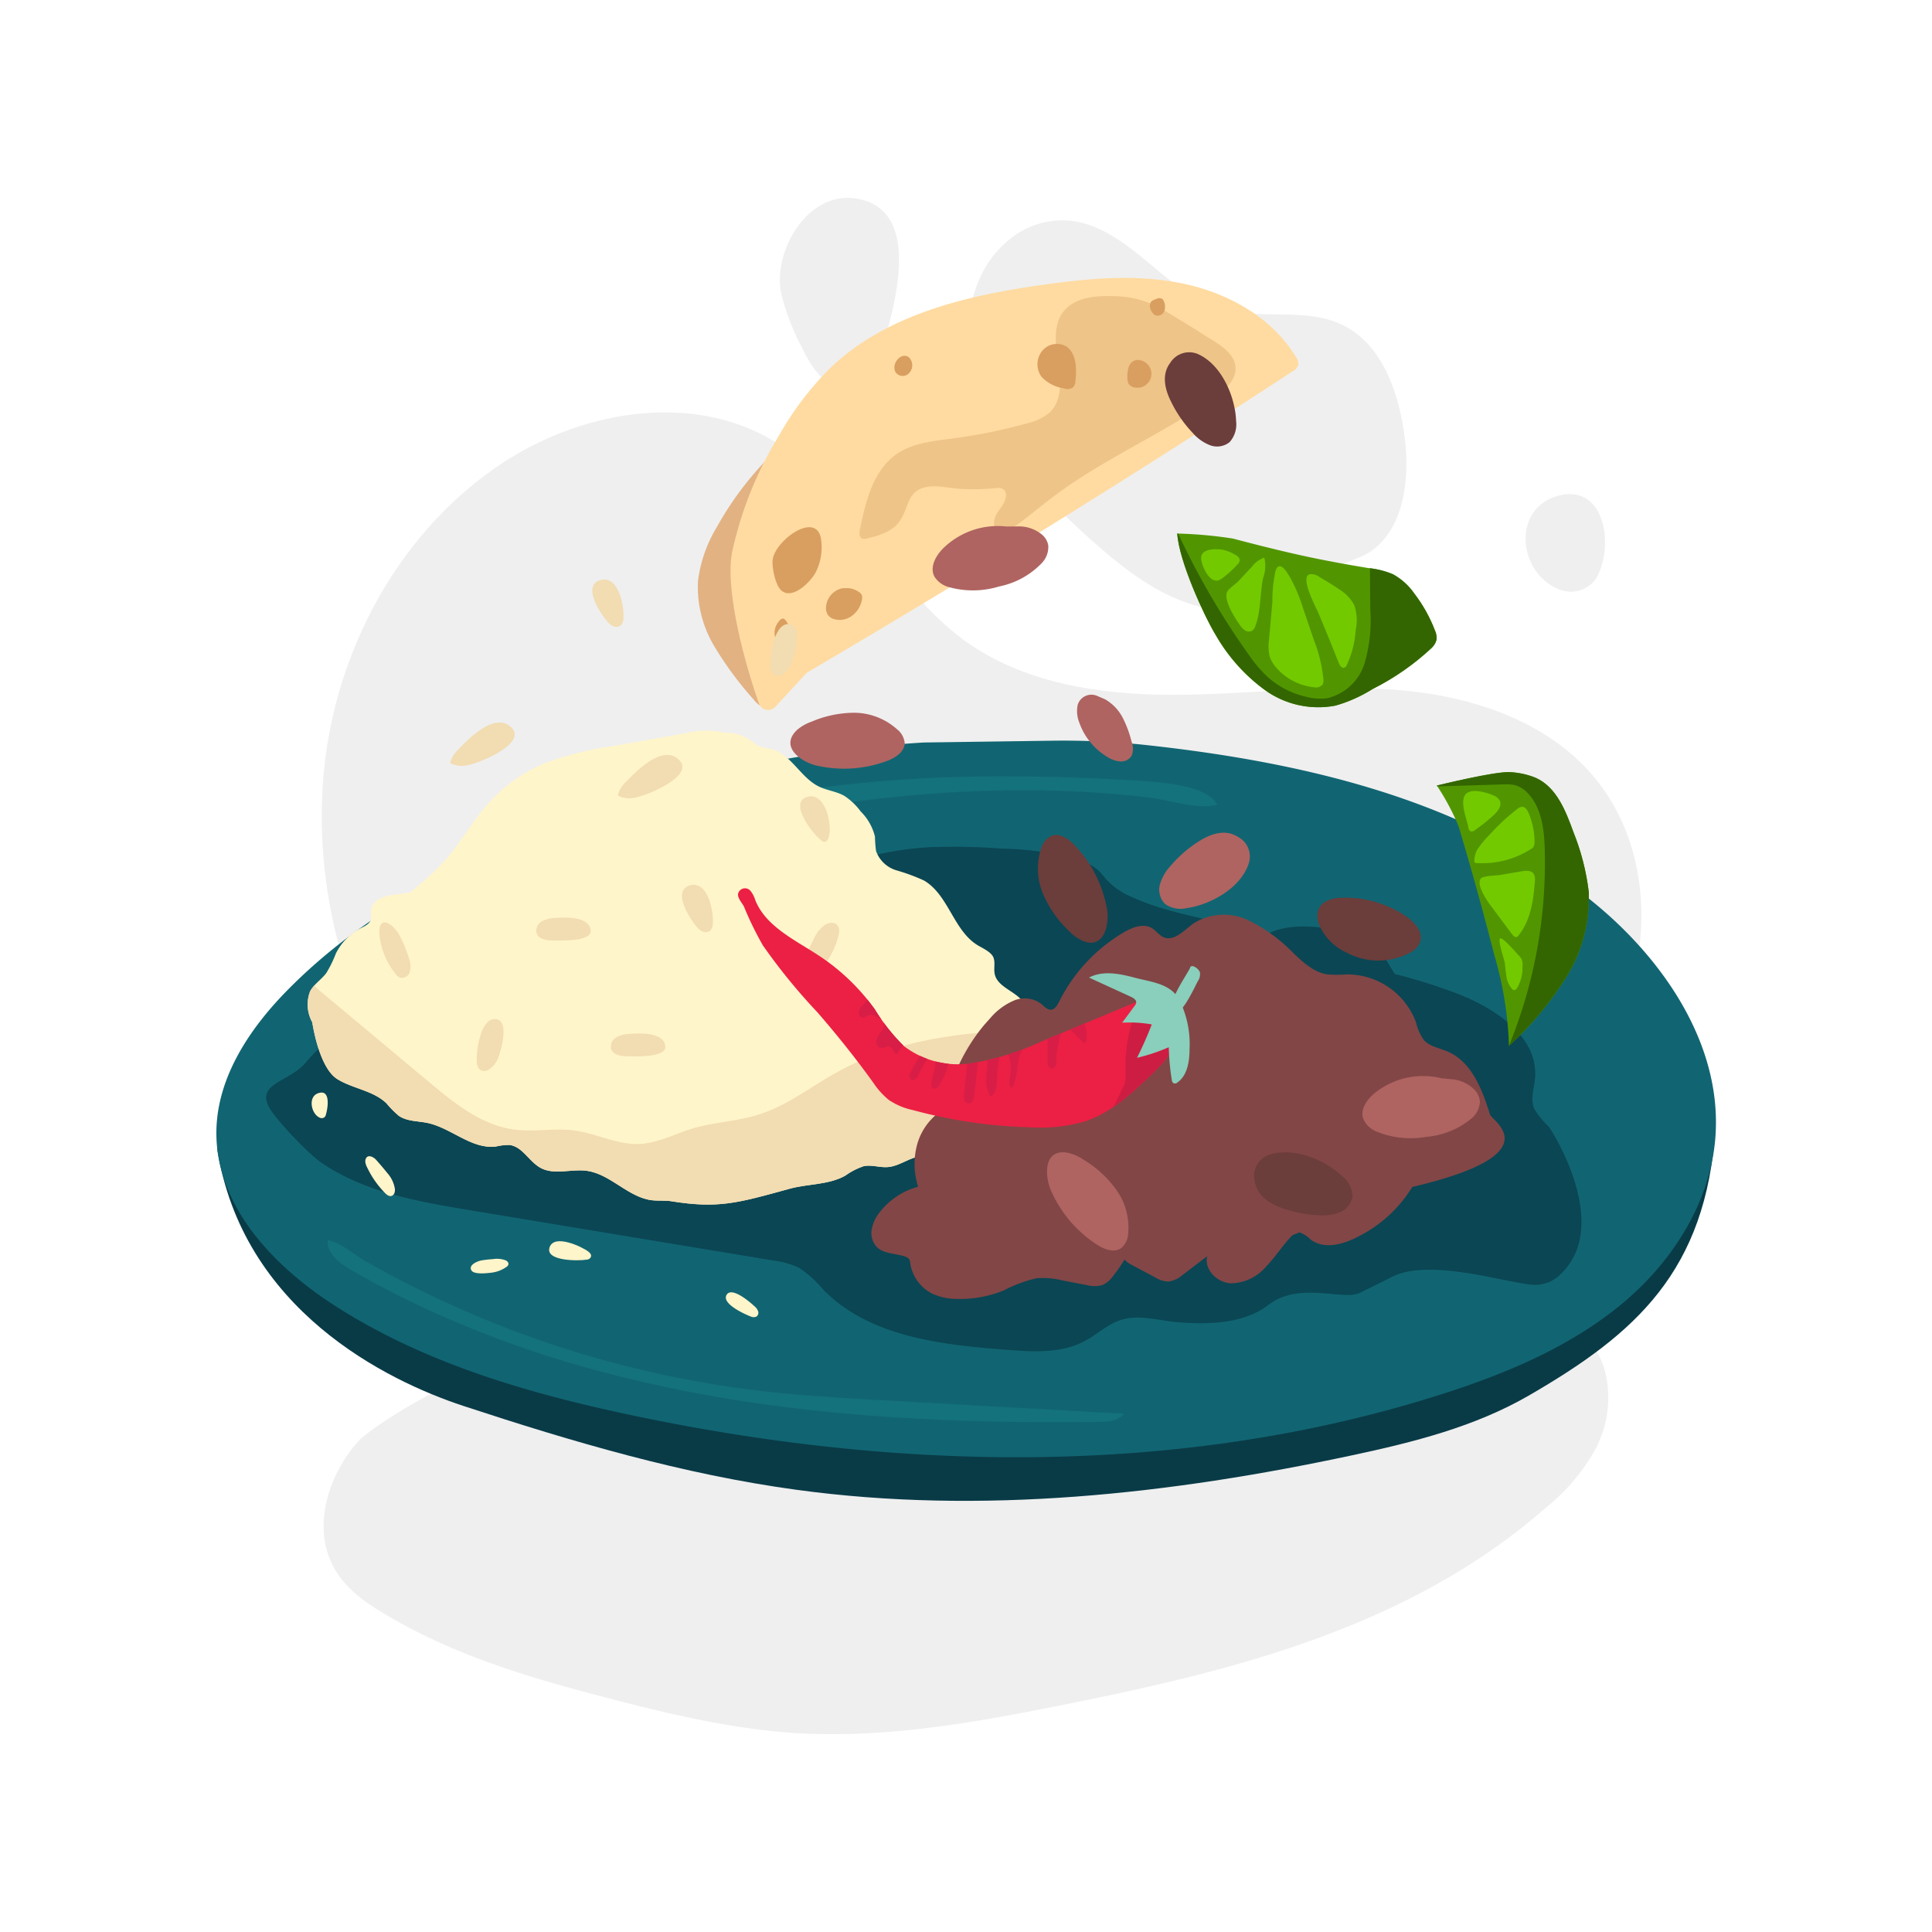 <svg id="Artwork_-_Primary" data-name="Artwork - Primary" xmlns="http://www.w3.org/2000/svg" viewBox="0 0 250 250"><defs><style>.cls-1{fill:none}.cls-2{fill:#efefef}.cls-3{fill:#e2b283}.cls-4{fill:#ffdba1}.cls-5{fill:#eec488}.cls-6{fill:#d99f60}.cls-7{fill:#093b47}.cls-8{fill:#116572}.cls-9{fill:#14727c}.cls-10{fill:#0b4654}.cls-11{fill:#af6461}.cls-12{fill:#fff5ca}.cls-13{clip-path:url(#clip-path)}.cls-14{fill:#f2dcb1}.cls-15{fill:#824646}.cls-16{fill:#6b3d3b}.cls-17{fill:#ec2044}.cls-18{clip-path:url(#clip-path-2)}.cls-19{fill:#d81e46}.cls-20{fill:#ce1d43}.cls-21{fill:#89cfbb}.cls-22{fill:#519600}.cls-23{clip-path:url(#clip-path-3)}.cls-24{fill:#360}.cls-25{fill:#72c900}.cls-26{clip-path:url(#clip-path-4)}</style><clipPath id="clip-path"><path class="cls-1" d="M133 136.32a6.39 6.39 0 0 1-1-2.17c-.12-1.27.94-2.47.71-3.72-.37-2-3.62-2.41-4-4.42-.14-.69.1-1.45-.16-2.11s-1.22-1.12-2-1.56c-3.17-1.89-3.8-6.56-7-8.41a25.53 25.53 0 0 0-3.55-1.31 4 4 0 0 1-2.64-2.5 16.28 16.28 0 0 1-.14-1.86 6.87 6.87 0 0 0-1.85-3.26 8.23 8.23 0 0 0-2.09-2c-1-.59-2.29-.71-3.37-1.25-2.34-1.17-3.56-4.18-6.1-4.82a7.59 7.59 0 0 1-1.66-.4 7 7 0 0 1-1-.71 5.62 5.62 0 0 0-3.34-1 10.9 10.9 0 0 0-5.2.08l-9.59 1.7a40.15 40.15 0 0 0-8.73 2.25 20.22 20.22 0 0 0-7 5c-2.08 2.31-3.6 5.07-5.65 7.41a36.68 36.68 0 0 1-4.58 4.23l-1.83.26a6.08 6.08 0 0 0-2 .5 2.15 2.15 0 0 0-1.23 1.54 5.4 5.4 0 0 1 0 1.21c-.19.57-.82.85-1.36 1.13a7.45 7.45 0 0 0-3.18 3.25 15.07 15.07 0 0 1-1.23 2.52c-.63.86-1.62 1.45-2.11 2.39a4.75 4.75 0 0 0 .29 4s.83 5.88 3.26 7.36c2 1.23 4.63 1.47 6.33 3.11a13.06 13.06 0 0 0 1.61 1.63c1.07.73 2.46.66 3.72.92 3.08.66 5.7 3.43 8.83 3.05a7.4 7.4 0 0 1 1.75-.2c1.67.17 2.53 2.12 4 2.94 1.77 1 4 .13 6 .4 3.12.42 5.41 3.5 8.54 3.82.78.08 1.58 0 2.36.11 6.18 1 8.68.23 15.38-1.61 2.38-.65 5-.48 7.17-1.68a8.89 8.89 0 0 1 2.41-1.24c1-.21 2.06.2 3.1.12 1.64-.12 3-1.44 4.68-1.43 1.41 0 2.82 1 4.13.49.82-.31 1.33-1.11 2-1.7 1.15-1.09 2.76-1.51 4.17-2.22s2.81-2 2.76-3.54c-.05-.11 1.39-4.44.39-6.3z"/></clipPath><clipPath id="clip-path-2"><path class="cls-1" d="M105.78 131c2.54 2.93 5 6 7.23 9.11a9.92 9.92 0 0 0 2 2.22 8.8 8.8 0 0 0 3.1 1.31 64.14 64.14 0 0 0 15.08 2.23 20.88 20.88 0 0 0 7.31-.8c3.11-1.06 5.66-3.31 8-5.56 1.55-1.46 3.13-3 3.78-5.06a24.75 24.75 0 0 0-3.23-4.26 2.11 2.11 0 0 0-.85-.63 2.24 2.24 0 0 0-1.51.24l-12 5a34.37 34.37 0 0 1-8.91 2.77 11.52 11.52 0 0 1-8.82-2.21 24.68 24.68 0 0 1-3.77-4.77 27.49 27.49 0 0 0-7.07-6.83c-3.14-2.09-7-3.81-8.39-7.29a3.46 3.46 0 0 0-.65-1.23.92.92 0 0 0-1.56.37c-.15.57.54 1.25.76 1.73a42.35 42.35 0 0 0 2.44 5 76.41 76.41 0 0 0 7.06 8.66z"/></clipPath><clipPath id="clip-path-3"><path class="cls-1" d="M177.08 73.51a11 11 0 0 1 3.15.79 8.09 8.09 0 0 1 2.77 2.49 18.93 18.93 0 0 1 2.68 4.79 2.35 2.35 0 0 1 .21 1.19 2.28 2.28 0 0 1-.7 1.13 32.51 32.51 0 0 1-7.58 5.26 18.57 18.57 0 0 1-4.82 2.15 11.82 11.82 0 0 1-9.18-2.07 22.94 22.94 0 0 1-6.37-7.2c-1.32-2.16-4.68-9.36-4.9-13a55.7 55.7 0 0 1 7.2.65c2.76.73 5.53 1.43 8.32 2.06 3.06.69 6.14 1.25 9.22 1.76z"/></clipPath><clipPath id="clip-path-4"><path class="cls-1" d="M193.35 123.53a46.69 46.69 0 0 1 1.91 11.81 43.35 43.35 0 0 0 7.4-8.88 19.46 19.46 0 0 0 2.93-11 30.44 30.44 0 0 0-2-7.81c-1-2.77-2.2-5.81-4.87-7a10 10 0 0 0-3.25-.73c-1.87-.17-9.54 1.73-9.54 1.73a31.82 31.82 0 0 1 2.8 5.23q2.47 8.24 4.62 16.65z"/></clipPath></defs><path class="cls-2" d="M101.09 38a30.61 30.61 0 0 0 2.75 7.11c1.06 2.17 2.52 4.63 4.92 4.84a4.68 4.68 0 0 0 3.94-2 12 12 0 0 0 1.84-4.19c1.38-4.89 4.27-15.61-2.6-17.8S99.89 32.14 101.09 38zm74.49 34.26a9 9 0 0 0 2.1-1.13c4.19-3.2 4.81-9.75 4-15.17-.82-5.58-3-11.63-8.15-14-4.62-2.14-10.14-.59-15.06-1.9-3.35-.89-6.2-3-8.88-5.26-4.4-3.65-9.15-7.82-15.54-5.72a10.43 10.43 0 0 0-2.89 1.49c-5 3.65-6.42 9.86-5.61 15.55 1.35 9.45 8.24 17.08 15.33 23.46 4.11 3.69 8.56 7.28 13.87 8.79 4.78 1.35 10.44.64 14-2.66a9.44 9.44 0 0 1 2.93-1.91z"/><path class="cls-2" d="M71.62 160c-7.91-2.95-13.93-9.54-18.49-16.64-8.31-12.93-12.75-28.55-11.19-43.84S51.39 69.41 64 60.6c10.55-7.39 25.35-10.12 36.34-3.41 10.08 6.17 14.79 18.57 24.31 25.58 7.69 5.65 17.68 7.15 27.22 7.14s19.1-1.37 28.61-.66 19.39 3.83 25.6 11.07c6.87 8 7.95 20 4.15 29.89s-11.91 17.63-21.16 22.79-19.62 7.79-30 9.74c-21.15 4-68.81 8-87.45-2.72"/><path class="cls-3" d="M106.08 54a17.8 17.8 0 0 0-3.74 2.55 41.9 41.9 0 0 0-9.57 11.63 17.73 17.73 0 0 0-2.45 7 14.89 14.89 0 0 0 2.06 8.36 44.72 44.72 0 0 0 5.16 7 2.49 2.49 0 0 0 1.08.88c1 .31 1.88-.66 2.47-1.51.82-1.17 1.63-2.34 2.48-3.49 5.92-8 13.29-14.92 19.89-22.43"/><path class="cls-4" d="M104.26 87.2a1.23 1.23 0 0 1 .28-.23q31.81-18.7 62.71-38.91a1.46 1.46 0 0 0 .74-.83 1.36 1.36 0 0 0-.28-1c-3.11-5.19-8.87-8.37-14.8-9.57s-12.06-.65-18 .2c-10 1.4-20.34 3.87-27.57 10.85a40.23 40.23 0 0 0-6.61 8.77 48.11 48.11 0 0 0-6 15c-.91 4.7 1.5 14 3.49 19.57a1.25 1.25 0 0 0 2.1.42z"/><path class="cls-5" d="M137.78 40.12c-1.56 1.73-1.23 4.39-.85 6.69s.57 5-1.14 6.6a6.89 6.89 0 0 1-2.86 1.36 69.55 69.55 0 0 1-9.9 2c-2.38.32-4.88.57-6.88 1.9-3.14 2.1-4.13 6.18-4.88 9.88-.08.41-.11.94.26 1.13a1 1 0 0 0 .67 0c1.55-.38 3.22-.87 4.16-2.16s1-2.81 2-3.78c1.37-1.25 3.51-.73 5.36-.52a28.14 28.14 0 0 0 5.19-.07 1.38 1.38 0 0 1 1 .22 1 1 0 0 1 .27.66c0 .89-.67 1.62-1.16 2.38s-.62 2 .2 2.37a1.82 1.82 0 0 0 1.71-.42c1.84-1.22 3.5-2.69 5.26-4 6.56-5 14.35-8.23 21.08-13 1.36-1 2.81-2.32 2.59-4-.25-1.86-2.43-3-3.84-3.88-1.64-1.06-3.31-2.07-5-3.09a12.91 12.91 0 0 0-6.89-2.07c-2.13-.06-4.79.07-6.35 1.8z"/><path class="cls-6" d="M105.53 74.1a7.15 7.15 0 0 0 .74-4.14c-.43-4.1-6.11 0-6.3 2.58-.07 1 .38 3.3 1.21 3.93 1.45 1.12 3.72-1.21 4.35-2.37zm29.32-28.68a2.75 2.75 0 0 0-.09 3.32 4.85 4.85 0 0 0 2.91 1.51 1.27 1.27 0 0 0 1.19-.13 1.25 1.25 0 0 0 .3-.82c.17-1.42.18-3.41-1.08-4.41a2.45 2.45 0 0 0-3.23.53zM146.33 47a1.31 1.31 0 0 0-.26.44 4.23 4.23 0 0 0-.18 1.66 1.31 1.31 0 0 0 .17.59 1.13 1.13 0 0 0 .83.46 1.8 1.8 0 0 0 .7-3.53 1.21 1.21 0 0 0-1.26.38zm-37.16 29.09a2.67 2.67 0 0 0-2.29 2.62 1.52 1.52 0 0 0 .3.93 1.46 1.46 0 0 0 .74.47 2.64 2.64 0 0 0 2.33-.43 3.31 3.31 0 0 0 1.27-2 1.17 1.17 0 0 0 0-.67 1.06 1.06 0 0 0-.41-.43 2.68 2.68 0 0 0-1.92-.45m-7.96 3.93a.74.74 0 0 0-.43.33 2.31 2.31 0 0 0-.55 1.87 1.18 1.18 0 0 0 1.52.88 1.21 1.21 0 0 0 .61-1.16 3.1 3.1 0 0 0-.45-1.31c-.14-.24-.45-.73-.7-.61m14.53-32.78a1.37 1.37 0 0 0 .11.87 1.14 1.14 0 0 0 1.48.36 1.46 1.46 0 0 0 .27-2.27c-.79-.6-1.71.25-1.86 1.04zm33.17-8.2a1 1 0 0 0-.1.8 1.7 1.7 0 0 0 .33.64 1 1 0 0 0 .35.28.93.93 0 0 0 1.14-.52 1.68 1.68 0 0 0-.08-1.35.62.62 0 0 0-.17-.25.73.73 0 0 0-.6-.06s-.72.22-.87.46z"/><path class="cls-2" d="M46.64 186.2c-3.72 3.94-6.27 10.58-3.76 16 1.38 3 4 4.9 6.57 6.45 9.08 5.51 19 8.42 28.91 11 8 2.1 16 4 24.12 4.58 11.77.8 23.42-1.29 34.92-3.59 22.16-4.43 44.92-10 62.71-25.61a25.73 25.73 0 0 0 6.33-7.49 14.16 14.16 0 0 0 1.17-10.38c-1.49-4.81-5.77-7.56-9.69-9.85 0 0-20.7-11.06-76.29-4.74S46.64 186.2 46.64 186.2z"/><path class="cls-7" d="M28.1 148.59c3.22 20.89 21.94 30.07 31.84 33.33 14.13 4.65 28.46 8.87 43.2 10.87 23.9 3.25 48.26.57 71.85-4.48 7.88-1.68 15.83-3.68 22.81-7.71 13.83-8 23-16.07 24.19-34.69"/><path class="cls-8" d="M119.51 96.08A154 154 0 0 0 64.3 110c-9.82 4.55-19.25 10.21-26.87 17.89-5 5-9.35 11.42-9.43 18.53-.11 9.58 7.38 17.45 15.4 22.58 11.57 7.42 25 11.32 38.49 14.16 34.64 7.3 71.27 8 105-2.86 8.06-2.6 16-5.93 22.6-11.27s11.64-13 12.44-21.39c1.14-12-6.4-23.26-15.72-30.87-16-13.12-37-18.07-57.78-20.35a101 101 0 0 0-12.54-.57z"/><path class="cls-9" d="M75.74 108.92c-1.82.64-3.81 1.51-4.52 3.3 2 .11 4-.8 5.93-1.5a54.59 54.59 0 0 1 5.78-1.67c21.53-5.3 43.88-8.53 65.88-5.83 2.48.3 6.3 1.61 8.69.89-1.25-2.37-6.63-2.82-9-3-6-.41-12-.64-18.05-.64a184.35 184.35 0 0 0-35.4 3.19 138.78 138.78 0 0 0-19.31 5.26zm13.91 71.27c17.22 3.28 34.84 4 52.37 3.8 1.24 0 2.63-.1 3.42-1.05l-31.35-1.75c-5-.29-10-.57-15.06-1.13a135.51 135.51 0 0 1-45.63-13.59q-3.07-1.54-6.07-3.25c-1.42-.81-3.33-2.5-4.91-2.73-.23 2.31 3 3.83 4.6 4.73 3.17 1.78 6.43 3.4 9.75 4.88a140.26 140.26 0 0 0 20.77 7.32q6 1.58 12.11 2.77z"/><path class="cls-1" d="M187.11 164l-1.07.13a.89.89 0 0 0 0 .23 1 1 0 0 0 .73.68 6.29 6.29 0 0 1 .34-1.04z"/><path class="cls-10" d="M200.38 145.75a9.88 9.88 0 0 1-1.87-2.33c-.48-1.22 0-2.58.12-3.88.48-5.3-5-9-10-10.94a71.94 71.94 0 0 0-8-2.53h-.1c-1.08-1.56-1.92-3.63-3.64-4.38-9.36-4.09-21.86-1.65-11 11.48-4.76 3.22-9.85 5.76-15.51 6.06s-11.39-1.79-17-3.17a69.86 69.86 0 0 0-29.25-.84C94.6 137 84.77 140.75 75.44 138c-5-1.49-9.51-4.81-14.71-5.46-4.18-.53-8.71 0-12.92-.08-3.09-.08-6.33 2.74-8.22 5-2 2.47-6.22 2.65-4.9 5.57.75 1.67 5.3 6.32 6.81 7.36 5.64 3.9 12.65 5.11 19.42 6.23L100 163.1a10.34 10.34 0 0 1 3.47 1 14.92 14.92 0 0 1 3.11 2.84c6 6.07 15.24 7.08 23.73 7.73 3.37.26 7 .48 10-1.11 1.62-.85 3-2.21 4.74-2.76 2.36-.75 4.89.1 7.36.3 4 .32 8.57.19 11.75-2.26 4-3.07 9.63-.48 11.79-1.54s3.72-1.83 3.92-1.94c5.17-2.94 16.69 1.24 19.16.88a5.58 5.58 0 0 0 1.66-.44 6 6 0 0 0 1.76-1.45c5.7-6.35-1.45-17.8-2.07-18.6z"/><path class="cls-10" d="M104 114a41.16 41.16 0 0 1 16.22-4.37 82.23 82.23 0 0 1 9.42.18 38.85 38.85 0 0 1 9.8 1.4 7 7 0 0 1 2.54 1.29c.6.51 1 1.16 1.59 1.72a9.73 9.73 0 0 0 3 1.9c4.15 1.89 8.74 2.55 13.13 3.77a52.14 52.14 0 0 1 12.88 5.55c2.19 1.32 4.45 3 5 5.51.84 3.48-1.88 6.76-4.57 9.11-7.18 6.26-16.11 11-25.63 11.29a50 50 0 0 1-14.29-2.1 83.07 83.07 0 0 1-19.57-7.68 23 23 0 0 1-6.11-4.65 10.23 10.23 0 0 1-2.73-7"/><path class="cls-11" d="M130.23 68.13A10.08 10.08 0 0 0 122 71c-.93.95-1.7 2.37-1.11 3.57a3.16 3.16 0 0 0 2 1.43 11.58 11.58 0 0 0 6.39-.11 10.49 10.49 0 0 0 5.5-3 3 3 0 0 0 .86-2.35 2.39 2.39 0 0 0-1-1.51 4.67 4.67 0 0 0-3-.91z"/><path class="cls-12" d="M133 136.32a6.39 6.39 0 0 1-1-2.17c-.12-1.27.94-2.47.71-3.72-.37-2-3.62-2.41-4-4.42-.14-.69.1-1.45-.16-2.11s-1.22-1.12-2-1.56c-3.17-1.89-3.8-6.56-7-8.41a25.53 25.53 0 0 0-3.55-1.31 4 4 0 0 1-2.64-2.5 16.28 16.28 0 0 1-.14-1.86 6.87 6.87 0 0 0-1.85-3.26 8.23 8.23 0 0 0-2.09-2c-1-.59-2.29-.71-3.37-1.25-2.34-1.17-3.56-4.18-6.1-4.82a7.59 7.59 0 0 1-1.66-.4 7 7 0 0 1-1-.71 5.62 5.62 0 0 0-3.34-1 10.9 10.9 0 0 0-5.2.08l-9.59 1.7a40.15 40.15 0 0 0-8.73 2.25 20.22 20.22 0 0 0-7 5c-2.08 2.31-3.6 5.07-5.65 7.41a36.68 36.68 0 0 1-4.58 4.23l-1.83.26a6.08 6.08 0 0 0-2 .5 2.15 2.15 0 0 0-1.23 1.54 5.4 5.4 0 0 1 0 1.21c-.19.57-.82.85-1.36 1.13a7.45 7.45 0 0 0-3.18 3.25 15.07 15.07 0 0 1-1.23 2.52c-.63.86-1.62 1.45-2.11 2.39a4.75 4.75 0 0 0 .29 4s.83 5.88 3.26 7.36c2 1.23 4.63 1.47 6.33 3.11a13.06 13.06 0 0 0 1.61 1.63c1.07.73 2.46.66 3.72.92 3.08.66 5.7 3.43 8.83 3.05a7.4 7.4 0 0 1 1.75-.2c1.67.17 2.53 2.12 4 2.94 1.77 1 4 .13 6 .4 3.12.42 5.41 3.5 8.54 3.82.78.08 1.58 0 2.36.11 6.18 1 8.68.23 15.38-1.61 2.38-.65 5-.48 7.17-1.68a8.89 8.89 0 0 1 2.41-1.24c1-.21 2.06.2 3.1.12 1.64-.12 3-1.44 4.68-1.43 1.41 0 2.82 1 4.13.49.82-.31 1.33-1.11 2-1.7 1.15-1.09 2.76-1.51 4.17-2.22s2.81-2 2.76-3.54c-.05-.11 1.39-4.44.39-6.3z"/><g class="cls-13"><path class="cls-14" d="M142.76 133.33c-11.8-.23-24.23-.27-34.55 5.47-3.3 1.84-6.34 4.25-9.94 5.4-2.81.9-5.82 1-8.65 1.83-2.3.7-4.49 1.9-6.89 2-2.87.12-5.56-1.36-8.4-1.74-2.57-.35-5.19.21-7.75-.12-4.25-.55-7.78-3.4-11.06-6.15L41.13 128a7.49 7.49 0 0 0-3.8-2.07c-2.68-.28-4.87 2.55-4.94 5.24s1.33 5.19 2.73 7.5a71.27 71.27 0 0 0 9 12.37C54 161.45 68.47 166.09 82.4 169.7c6.64 1.72 13.54 3.3 20.31 2.19 8.44-1.38 15.61-6.75 23.5-10 3.45-1.43 7.06-2.48 10.35-4.25s6.31-4.42 7.51-7.95c1.7-5-.56-10.4-3-15.09"/></g><path class="cls-15" d="M192.81 144.23c-1-3.22-2.37-6.82-5.48-8.16-1.07-.46-2.33-.64-3.1-1.51a6.55 6.55 0 0 1-1-2.27 9.49 9.49 0 0 0-9-6.2 16.33 16.33 0 0 1-2.42 0c-1.73-.23-3.12-1.5-4.39-2.7a20.75 20.75 0 0 0-5.94-4.33 7.39 7.39 0 0 0-7.06.44c-1.22.9-2.53 2.39-3.9 1.76-.55-.26-.9-.8-1.41-1.13-1.11-.7-2.57-.15-3.7.52a21.59 21.59 0 0 0-8.38 9c-.22.44-.5.94-1 1s-.9-.42-1.3-.75a3.57 3.57 0 0 0-3.55-.42 8.33 8.33 0 0 0-3 2.22l-.81.91a23.4 23.4 0 0 0-5.08 10.84l-.17.09a7.75 7.75 0 0 0-3.4 4.41 9.58 9.58 0 0 0 .09 5.61 9.42 9.42 0 0 0-5 3.33 5 5 0 0 0-1 2.14 2.65 2.65 0 0 0 .58 2.26c.92 1 2.49.86 3.76 1.32a1 1 0 0 1 .47.3 1.23 1.23 0 0 1 .17.57 5.27 5.27 0 0 0 2.83 3.91 7.61 7.61 0 0 0 3.2.69 15 15 0 0 0 6.07-1.1 17.33 17.33 0 0 1 4.27-1.58 10.81 10.81 0 0 1 3.39.3l3.09.59a3.86 3.86 0 0 0 2 0 3.44 3.44 0 0 0 1.44-1.24 18.56 18.56 0 0 0 1.43-2.07 2.69 2.69 0 0 0 .91.68c1 .54 2 1.07 3 1.6a3.41 3.41 0 0 0 1.78.57 3.47 3.47 0 0 0 1.8-.83l3.21-2.45c-.42 1.69 1.23 3.38 3 3.51a6.08 6.08 0 0 0 4.6-2.14c1.22-1.26 2.15-2.77 3.35-4l.11-.1.87-.35a3.64 3.64 0 0 1 1.44.91c1.75 1.36 4.3.64 6.25-.41a17.24 17.24 0 0 0 6.92-6.38c18.12-4.25 10.32-8.52 10.06-9.36z"/><path class="cls-11" d="M115 98.38c1-.42 2-1.12 2.07-2.18a2.59 2.59 0 0 0-1-1.84 8.4 8.4 0 0 0-5.42-2.13 14.22 14.22 0 0 0-5.65 1.16 5.8 5.8 0 0 0-1.87 1.07c-2.4 2.28.81 4.34 2.89 4.68a15.92 15.92 0 0 0 8.98-.76z"/><path class="cls-16" d="M138.86 109.17c-.77-.73-1.84-1.42-2.82-1a2.53 2.53 0 0 0-1.31 1.61 8.31 8.31 0 0 0 .21 5.81 14 14 0 0 0 3.36 4.85 5.56 5.56 0 0 0 1.73 1.28c3 1.3 3.65-2.46 3.14-4.51a16.05 16.05 0 0 0-4.31-8.04zM166 156.36a16.35 16.35 0 0 0 4.74.89 5.84 5.84 0 0 0 2.69-.41 2.64 2.64 0 0 0 1.59-2.08 3.43 3.43 0 0 0-1.31-2.53c-2.25-2.15-6.31-3.85-9.43-2.81a2.87 2.87 0 0 0-1.93 3.37c.28 1.93 1.96 2.98 3.65 3.57zM151.55 52a15.93 15.93 0 0 0 2.77 4 5.73 5.73 0 0 0 2.2 1.59 2.59 2.59 0 0 0 2.59-.38 3.44 3.44 0 0 0 .84-2.72c-.1-3.11-1.82-7.17-4.78-8.6a2.88 2.88 0 0 0-3.74 1.06c-1.16 1.53-.69 3.46.12 5.05z"/><path class="cls-11" d="M155.08 108.9a16.16 16.16 0 0 0-3.63 3.17 5.89 5.89 0 0 0-1.35 2.36 2.61 2.61 0 0 0 .66 2.54 3.43 3.43 0 0 0 2.79.54c3.08-.43 6.93-2.57 8-5.67a2.87 2.87 0 0 0-1.46-3.6c-1.62-.99-3.49-.32-5.01.66z"/><path class="cls-16" d="M173.64 116.17c-1.17 0-2.53.38-3 1.45a2.68 2.68 0 0 0 0 1.91 7 7 0 0 0 3.67 3.77 8.71 8.71 0 0 0 8.21-.06 2.55 2.55 0 0 0 1.25-1.4c.54-2-2.08-3.55-3.55-4.26a13.88 13.88 0 0 0-6.58-1.41z"/><path class="cls-14" d="M106.51 119.86a5 5 0 0 0-1.32 1.89 27.74 27.74 0 0 0-1.51 3.45 1.17 1.17 0 0 0-.08.71.84.84 0 0 0 .63.49 1.83 1.83 0 0 0 1.5-.37 4.48 4.48 0 0 0 1-1.21 10.79 10.79 0 0 0 1.84-4.07c.19-1.33-.98-1.75-2.06-.89zM51.18 126a1.46 1.46 0 0 0 .51.48 1.08 1.08 0 0 0 1.35-.73 2.81 2.81 0 0 0-.11-1.69 17.49 17.49 0 0 0-1.22-3c-.65-1.26-2.61-2.86-2.63-.43a9.47 9.47 0 0 0 2.1 5.37zm29.76-24.76a3.52 3.52 0 0 0-1 1.7 3.31 3.31 0 0 0 2.28.26c1.43-.24 7.55-2.72 5.75-4.76-2.11-2.34-5.7 1.42-7.03 2.8zm-21.7-4.19a3.54 3.54 0 0 0-1 1.69 3.31 3.31 0 0 0 2.28.27c1.43-.24 7.55-2.72 5.75-4.76-2.11-2.35-5.7 1.42-7.03 2.8zm19.19-16.82a2.73 2.73 0 0 0 .83.76 1 1 0 0 0 1.07-.06 1.33 1.33 0 0 0 .34-.91c.12-1.5-.57-5.41-2.8-5-2.64.56-.31 4.15.56 5.21zM90 119.74a2.73 2.73 0 0 0 .83.76 1 1 0 0 0 1.06-.06 1.34 1.34 0 0 0 .35-.91c.12-1.5-.57-5.41-2.8-5-2.6.56-.27 4.15.56 5.21zm-18.18-.95a3.88 3.88 0 0 0-1.72.44 1.38 1.38 0 0 0-.66 1.52c.24.72 1.14.92 1.89.94 1 0 5.28.24 5.1-1.33-.22-1.84-3.43-1.66-4.61-1.57zm41.45 17.8a3.79 3.79 0 0 0-1.72.44 1.37 1.37 0 0 0-.66 1.52c.24.71 1.14.91 1.9.93 1 0 5.27.24 5.09-1.33-.21-1.84-3.48-1.66-4.61-1.56zm-31.79-2.8a3.72 3.72 0 0 0-1.72.44 1.38 1.38 0 0 0-.67 1.52c.25.71 1.15.91 1.9.93 1 0 5.28.24 5.1-1.32-.22-1.85-3.49-1.67-4.61-1.57zm18.21-47.67a1.39 1.39 0 0 0 .6 1.29 1.12 1.12 0 0 0 1-.14 3.23 3.23 0 0 0 1.16-1.51c.42-1 1.57-5.17-.54-5-1.76.12-2.27 4.08-2.22 5.36zm-38 51.11c0 .5.14 1.09.6 1.29a1.1 1.1 0 0 0 1-.14 3.18 3.18 0 0 0 1.17-1.5c.42-1 1.57-5.18-.54-5-1.77.12-2.28 4.12-2.23 5.35zm44.66-28.43a.62.62 0 0 0 .32.14c.28 0 .47-.29.55-.56.51-1.52-.36-6-2.8-5.25s.87 4.94 1.93 5.67z"/><path class="cls-12" d="M75.88 163c.26 0 .55-.17.6-.43s-.16-.47-.37-.63c-.85-.64-4.42-2.32-5-.52s3.81 1.75 4.77 1.58z"/><path class="cls-11" d="M142.06 161.13c.91.55 2.1 1 3 .39a2.56 2.56 0 0 0 .92-1.86 8.37 8.37 0 0 0-1.47-5.62 14.19 14.19 0 0 0-4.34-4 5.8 5.8 0 0 0-2-.87c-3.25-.6-3 3.2-2.08 5.09a16 16 0 0 0 5.97 6.87zm44.44-21.61a10 10 0 0 0-8.55 1.87c-1 .82-2 2.14-1.54 3.4a3.11 3.11 0 0 0 1.76 1.65 11.6 11.6 0 0 0 6.37.67 10.53 10.53 0 0 0 5.82-2.34 3 3 0 0 0 1.14-2.23 2.51 2.51 0 0 0-.81-1.63 4.68 4.68 0 0 0-2.86-1.26zM142 90.06a1.86 1.86 0 0 0-2.54 1.12 4 4 0 0 0 .21 2.35 8.44 8.44 0 0 0 3.71 4.47 3.42 3.42 0 0 0 1.6.53 1.59 1.59 0 0 0 1.45-.73 2.44 2.44 0 0 0 0-1.82 14.45 14.45 0 0 0-1.17-3.14 5.9 5.9 0 0 0-2.26-2.35z"/><path class="cls-12" d="M49.74 154.29c.25.27.58.57.93.46s.46-.53.43-.89a4 4 0 0 0-1-2.09c-.46-.58-.94-1.13-1.43-1.69-.3-.33-1-.74-1.3-.21s.15 1.2.33 1.58a12.07 12.07 0 0 0 2.04 2.84zm13.79 10.4a4.19 4.19 0 0 0 2-.75.55.55 0 0 0 .27-.37c0-.21-.17-.39-.36-.48a3.21 3.21 0 0 0-1.66-.16 14.76 14.76 0 0 0-1.49.17c-.49.09-1.76.59-1.26 1.33.4.51 1.97.32 2.5.26zm33.65 5.68a.88.88 0 0 0 .69 0 .59.59 0 0 0 .23-.69 1.47 1.47 0 0 0-.45-.63c-.54-.51-3.1-2.75-3.68-1.39-.45 1.13 2.46 2.42 3.21 2.71zm-55.77-25.73a.56.56 0 0 0 .61-.1.71.71 0 0 0 .16-.34c.27-.92.62-3.37-1.08-2.71-1.29.51-.81 2.72.31 3.15z"/><path class="cls-17" d="M105.78 131c2.54 2.93 5 6 7.23 9.11a9.92 9.92 0 0 0 2 2.22 8.8 8.8 0 0 0 3.1 1.31 64.14 64.14 0 0 0 15.08 2.23 20.88 20.88 0 0 0 7.31-.8c3.11-1.06 5.66-3.31 8-5.56 1.55-1.46 3.13-3 3.78-5.06a24.75 24.75 0 0 0-3.23-4.26 2.11 2.11 0 0 0-.85-.63 2.24 2.24 0 0 0-1.51.24l-12 5a34.37 34.37 0 0 1-8.91 2.77 11.52 11.52 0 0 1-8.82-2.21 24.68 24.68 0 0 1-3.77-4.77 27.49 27.49 0 0 0-7.07-6.83c-3.14-2.09-7-3.81-8.39-7.29a3.46 3.46 0 0 0-.65-1.23.92.92 0 0 0-1.56.37c-.15.57.54 1.25.76 1.73a42.35 42.35 0 0 0 2.44 5 76.41 76.41 0 0 0 7.06 8.66z"/><g class="cls-18"><path class="cls-19" d="M125.28 136.54l-.52 4.9a2 2 0 0 0 0 .87.66.66 0 0 0 .64.48c.45 0 .61-.6.66-1l.5-4.34a1.75 1.75 0 0 1 .21-.74.58.58 0 0 1 .68-.24.8.8 0 0 1 .31.73c0 1.59-.5 3.34.38 4.67.71-.26.82-1.19.85-1.94a23.36 23.36 0 0 1 .71-4.92 5.47 5.47 0 0 1 1 4.33c-.1.52-.22 1.18.22 1.47 1-1.52.39-3.7 1.5-5.11a5.57 5.57 0 0 1 1.36-1.1l1.77-1.12v3.86c0 .35.06.78.38.9a.59.59 0 0 0 .69-.38 1.73 1.73 0 0 0 .05-.85 14.3 14.3 0 0 1 .55-2.92 1.68 1.68 0 0 1 .28-.91.59.59 0 0 1 .85-.12c.52.55 1.1 1.17 1.65 1.68.13.13.33.25.47.13a.31.31 0 0 0 .09-.2 4.65 4.65 0 0 0-2.71-4.91 9.18 9.18 0 0 0-5.93-.39c-2 .42-3.87 1.16-5.85 1.56a7.26 7.26 0 0 1-3.07.07 12.07 12.07 0 0 1-3-1.4 18.07 18.07 0 0 0-5.59-2 1 1 0 0 0-.57 0 .92.92 0 0 0-.31.28l-1.91 2.21a1.66 1.66 0 0 0-.5.9c0 .35.24.75.58.7a1.47 1.47 0 0 0 .47-.23c.64-.33 1.39.11 2 .53a1.11 1.11 0 0 1 0 1.29 6.44 6.44 0 0 0-.73 1.16c-.15.44 0 1 .44 1.14s1-.34 1.37-.08.46 1 .86.85a6.38 6.38 0 0 1 2.2-2.27.79.79 0 0 1 .76-.14.74.74 0 0 1 .3.41 3.16 3.16 0 0 1-.44 2.47 15.47 15.47 0 0 0-1.23 2.26.64.64 0 0 0 0 .36.48.48 0 0 0 .72.2 1.53 1.53 0 0 0 .5-.69 12.25 12.25 0 0 1 1.36-2.25c.1-.14.25-.28.42-.24a.44.44 0 0 1 .21.25c.48 1.16-.45 2.44-.38 3.69a.59.59 0 0 0 .13.39c.27.27.71-.09.91-.42a9.92 9.92 0 0 0 1.15-2.63 8 8 0 0 1 .4-1.47 1.53 1.53 0 0 1 1.11-1c.48-.01 1.11.73 1.05 1.27z"/><path class="cls-20" d="M148.26 128.33a18.26 18.26 0 0 0-2.61 9.1v2a2.82 2.82 0 0 1-.1.7 3.69 3.69 0 0 1-.3.71l-2 4.12a10.73 10.73 0 0 0 4.69-2.73 29.58 29.58 0 0 0 3.51-4.21 13.33 13.33 0 0 0 1.77-3 20.87 20.87 0 0 0 .69-2.58 6.24 6.24 0 0 0 .31-2.76A2.76 2.76 0 0 0 153 128a3.67 3.67 0 0 0-2.2-.52 10.7 10.7 0 0 0-2.25.46"/></g><path class="cls-21" d="M146.78 126.5c-1.94-.52-4.09-.94-5.86 0l5.43 2.49c.34.16.74.42.67.79a.84.84 0 0 1-.18.35l-1.63 2.21a16.37 16.37 0 0 1 3.83.22q-.85 2.2-1.91 4.32a23.89 23.89 0 0 0 4.11-1.37 30.63 30.63 0 0 0 .38 4.16c0 .22.11.48.33.53a.5.5 0 0 0 .41-.13c1.31-.93 1.56-2.75 1.57-4.36a12.79 12.79 0 0 0-1.4-6.47c-1.17-2-3.66-2.18-5.75-2.74z"/><path class="cls-21" d="M154 125.24c0-.1.1-.2.2-.22a.32.32 0 0 1 .16 0 1.49 1.49 0 0 1 .9.76 1.6 1.6 0 0 1-.27 1.2c-.4.73-2.38 5.16-3.24 3.82-.75-1.05 1.73-4.49 2.25-5.56z"/><path class="cls-2" d="M201.69 76.24a4 4 0 0 0 4.82-1.34c2.45-4.17 1.22-12.43-4.94-10.73-5.93 1.65-5.18 9.9.12 12.07z"/><path class="cls-22" d="M177.08 73.51a11 11 0 0 1 3.15.79 8.09 8.09 0 0 1 2.77 2.49 18.93 18.93 0 0 1 2.68 4.79 2.35 2.35 0 0 1 .21 1.19 2.28 2.28 0 0 1-.7 1.13 32.51 32.51 0 0 1-7.58 5.26 18.57 18.57 0 0 1-4.82 2.15 11.82 11.82 0 0 1-9.18-2.07 22.94 22.94 0 0 1-6.37-7.2c-1.32-2.16-4.68-9.36-4.9-13a55.7 55.7 0 0 1 7.2.65c2.76.73 5.53 1.43 8.32 2.06 3.06.69 6.14 1.25 9.22 1.76z"/><g class="cls-23"><path class="cls-24" d="M152 68.06a99.21 99.21 0 0 0 9.53 16.58 18.07 18.07 0 0 0 2.47 2.93 11.24 11.24 0 0 0 5.12 2.62 7.17 7.17 0 0 0 2.61.16 6.65 6.65 0 0 0 4.84-4.51 19.68 19.68 0 0 0 .75-6.85l-.08-8.22a1 1 0 0 1 .24-.79 1 1 0 0 1 .42-.13 15.79 15.79 0 0 1 5.65.19l18.36 24L175 95.89l-16.32-4.58-12.55-24.56"/></g><path class="cls-25" d="M164.21 82.79a5.91 5.91 0 0 0 .08 2.14 4.17 4.17 0 0 0 .93 1.55 7.54 7.54 0 0 0 4.78 2.45 1.17 1.17 0 0 0 1.12-.32 1.21 1.21 0 0 0 .13-.73 19.11 19.11 0 0 0-1.21-5l-1.44-4.22a20.68 20.68 0 0 0-1.63-3.88c-.43-.73-1.39-2.4-1.91-.93a17.19 17.19 0 0 0-.41 4zm9.04 3.03c.13.32.39.69.71.58a.59.59 0 0 0 .31-.33 12.61 12.61 0 0 0 1.15-4.51 6.1 6.1 0 0 0-.18-3.26 5.39 5.39 0 0 0-2-2.07c-.8-.56-1.65-1.06-2.49-1.56a1.77 1.77 0 0 0-1.27-.36c-1.36.32.88 4.41 1.18 5.15q1.34 3.2 2.59 6.36zM162 73.33a3.41 3.41 0 0 1 1.6-1.17 4.57 4.57 0 0 1-.15 2.63c-.43 2-.26 4.23-1 6.19a1.2 1.2 0 0 1-.4.62.9.9 0 0 1-.91 0 2.41 2.41 0 0 1-.67-.68c-.6-.83-2.21-3.29-1.67-4.35.23-.44 1.11-1 1.47-1.39zm-5.45 1.38a1.21 1.21 0 0 0 1 .42 1.66 1.66 0 0 0 .68-.36 12.87 12.87 0 0 0 1.89-1.72.89.89 0 0 0 .3-.54c0-.37-.35-.61-.68-.78a5 5 0 0 0-1.57-.6c-.77-.11-2.37-.17-2.7.76-.23.73.53 2.32 1.08 2.82z"/><path class="cls-22" d="M193.35 123.53a46.69 46.69 0 0 1 1.91 11.81 43.35 43.35 0 0 0 7.4-8.88 19.46 19.46 0 0 0 2.93-11 30.44 30.44 0 0 0-2-7.81c-1-2.77-2.2-5.81-4.87-7a10 10 0 0 0-3.25-.73c-1.87-.17-9.54 1.73-9.54 1.73a31.82 31.82 0 0 1 2.8 5.23q2.47 8.24 4.62 16.65z"/><g class="cls-26"><path class="cls-24" d="M185.07 101.79l9.49-.29a5.15 5.15 0 0 1 1.52.11 3.61 3.61 0 0 1 1.59 1c1.92 2 2.21 5.1 2.23 7.9a62.53 62.53 0 0 1-4.72 25c-.73 1.72-1.5 3.88-.28 5.3a4 4 0 0 0 2.55 1.15c4.84.68 9.7-2 12.78-5.78s4.64-8.59 5.77-13.35a92.07 92.07 0 0 0 1.89-10.8 35 35 0 0 0 .1-9.15 15.56 15.56 0 0 0-3.69-8.26 16.12 16.12 0 0 0-4.39-3.24 18.48 18.48 0 0 0-4.6-1.77 20.67 20.67 0 0 0-5.38-.42 32.21 32.21 0 0 0-16.68 5.47"/></g><path class="cls-25" d="M196.31 104.7a1.22 1.22 0 0 1 .64-.3c.42 0 .69.43.86.82a9.72 9.72 0 0 1 .76 3.76 1.15 1.15 0 0 1-.11.55 1 1 0 0 1-.39.36 11.72 11.72 0 0 1-7.08 1.78c-.49 0 0-1.47.13-1.66a11.66 11.66 0 0 1 1.58-1.94 27.4 27.4 0 0 1 3.61-3.37zm.63 8.04c.53-.08 1.16-.13 1.49.29a1.48 1.48 0 0 1 .18 1c-.18 2.46-.54 5.05-2.1 7a.57.57 0 0 1-.3.23c-.21 0-.39-.15-.52-.33l-2.69-3.61c-.49-.64-2-2.74-1.4-3.62.26-.37 2-.4 2.46-.47zM190 107c0 .24.13.54.37.59a.6.6 0 0 0 .47-.16 23 23 0 0 0 2.49-2c.5-.47 1-1.13.77-1.77a1.57 1.57 0 0 0-.91-.76c-.87-.38-3-1-3.63 0s.26 3.18.44 4.1zm6.45 16.56a2.07 2.07 0 0 1 .5.68 2 2 0 0 1 .06.81 5.09 5.09 0 0 1-.72 2.83.48.48 0 0 1-.4.24.47.47 0 0 1-.25-.17 3.09 3.09 0 0 1-.71-1.62c-.11-.59-.13-1.19-.22-1.78-.07-.42-.93-2.91-.59-3.11s2.05 1.83 2.33 2.12z"/></svg>